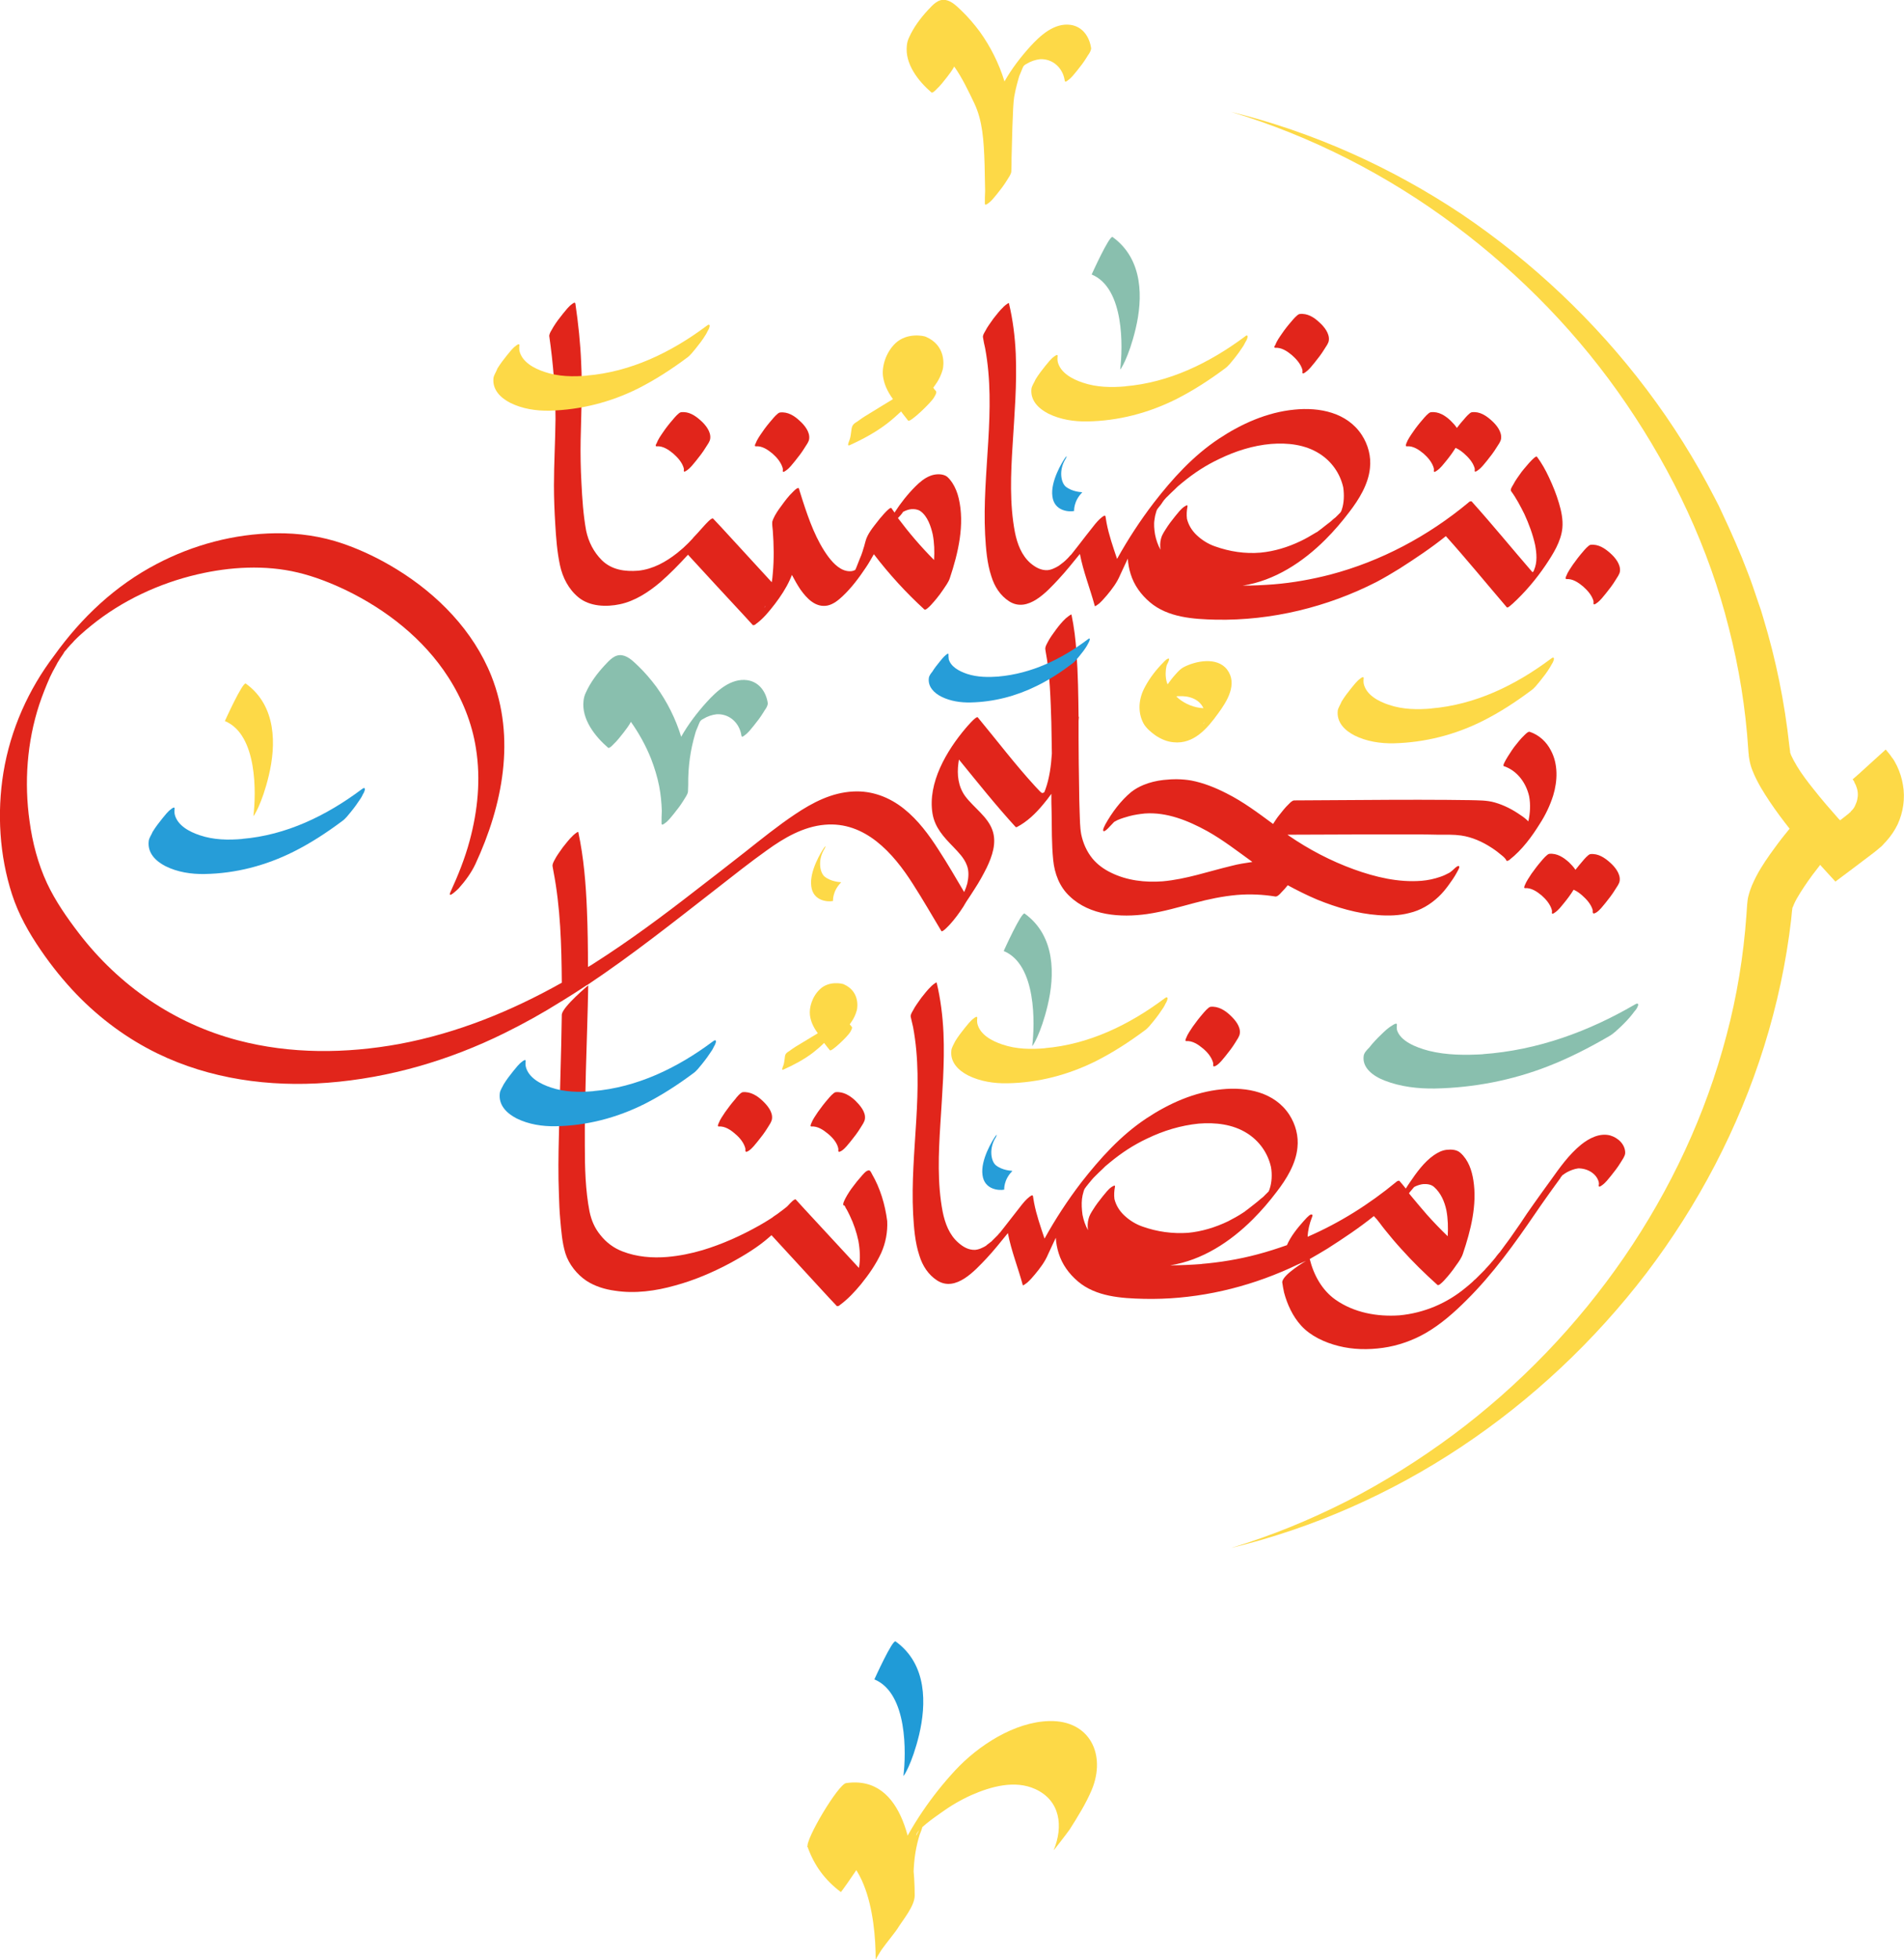 <?xml version="1.0" encoding="utf-8"?>
<!-- Generator: Adobe Illustrator 23.0.3, SVG Export Plug-In . SVG Version: 6.00 Build 0)  -->
<svg version="1.1" id="Calque_1" xmlns="http://www.w3.org/2000/svg" xmlns:xlink="http://www.w3.org/1999/xlink" x="0px" y="0px"
	 viewBox="0 0 727.3 748.1" style="enable-background:new 0 0 727.3 748.1;" xml:space="preserve">
<style type="text/css">
	.st0{fill:#209BD7;}
	.st1{fill:#FDD947;}
	.st2{fill:#E1251B;}
	.st3{fill:#269DD8;}
	.st4{fill:#89BFAE;}
</style>
<g>
	<g>
		<path class="st0" d="M334,641.2c12.8,5.3,12.1,28.5,11.1,36.8c-0.1,0.6,3.3-4.5,6-15.7c2.7-11.5,3.2-26.8-9-35.6
			C340.9,625.9,334,641.2,334,641.2L334,641.2z"/>
	</g>
	<g>
		<g>
			<g>
				<path class="st1" d="M335.7,698c-6.1-4.7-10-10-12.7-17.2c-4.9,8.1-9.8,16.3-14.7,24.4c22.6-3.2,26.2,27,26.2,42.9
					c4.9-8.1,9.8-16.3,14.7-24.4c-0.4-5.6-0.4-10.9,0.5-16.5c0.4-2.3,0.9-4.5,1.6-6.7c1.8-4.5,1.3-4.4-1.4,0.4
					c0.1-2.3,7.5-7.3,9.3-8.6c3.7-2.7,7.6-5,11.8-6.9c7.5-3.3,16.7-5.9,24.5-2.3c9.6,4.4,10.7,14.3,7,23.3c-0.2,0.4,5.2-6.6,6.1-7.9
					c3.1-4.9,6.3-10,8.5-15.3c5.4-13.2-0.7-26.4-16.2-26.1c-13.4,0.3-27.3,9.4-36.1,18.9c-17.4,18.8-32.2,46-30.1,72.1
					c-0.1-1.6,7-9.9,8.1-11.7c2-3.3,6.6-8.6,6.6-12.7c0-15.9-3.6-46.2-26.2-42.9c-3,0.4-15.7,21.7-14.7,24.4
					c2.6,7.2,6.6,12.6,12.7,17.2C321.3,722.6,337.6,699.5,335.7,698L335.7,698z"/>
			</g>
		</g>
	</g>
</g>
<g>
	<g>
		<path class="st2" d="M598.5,221.1c-0.1,0-0.1,0-0.2,0c2.4-0.2,4.6,1.3,6.4,2.8c1.7,1.5,3.4,3.4,4,5.6c0,0.3,0,0.5,0,0.8
			c-0.1,1,1,0.1,1.3-0.1c1.3-0.9,2.4-2.4,3.4-3.6c1.3-1.6,2.6-3.3,3.7-5.1c0.6-1,1.6-2.3,1.7-3.4c0.3-2.6-1.8-5.2-3.6-6.8
			c-2.1-1.9-4.6-3.6-7.6-3.3c-0.8,0.1-2.5,2.1-2.9,2.6c-1.4,1.6-2.7,3.3-3.9,5c-0.9,1.4-1.9,2.7-2.5,4.3
			C598.1,220.4,597.7,221.1,598.5,221.1z"/>
		<path class="st2" d="M288.8,170.4c0,0-0.1,0-0.1,0c2.4-0.2,4.6,1.3,6.4,2.8c1.7,1.5,3.3,3.4,3.9,5.6c0,0.3,0.1,0.6,0,0.9
			c-0.1,1,1,0.1,1.3-0.1c1.3-0.9,2.4-2.4,3.4-3.6c1.3-1.6,2.6-3.3,3.7-5.1c0.6-1,1.6-2.2,1.7-3.4c0.3-2.6-1.8-5.2-3.6-6.8
			c-2-1.9-4.6-3.6-7.6-3.2c-0.8,0.1-2.5,2.1-2.9,2.6c-1.4,1.6-2.7,3.2-3.9,5c-0.9,1.3-1.9,2.7-2.5,4.3
			C288.4,169.7,288.1,170.5,288.8,170.4z"/>
		<path class="st2" d="M250.9,170.4c0,0-0.1,0-0.1,0c2.4-0.2,4.6,1.3,6.4,2.8c1.7,1.5,3.4,3.4,4,5.6c0,0.3,0.1,0.5,0,0.8
			c-0.1,1,1,0.1,1.3-0.1c1.3-0.9,2.4-2.4,3.4-3.6c1.3-1.6,2.6-3.3,3.7-5.1c0.6-1,1.6-2.2,1.7-3.4c0.3-2.6-1.8-5.2-3.6-6.8
			c-2.1-1.9-4.6-3.6-7.6-3.2c-0.8,0.1-2.5,2.1-2.9,2.6c-1.4,1.6-2.7,3.2-3.9,5c-0.9,1.3-1.9,2.7-2.5,4.3
			C250.5,169.7,250.2,170.5,250.9,170.4z"/>
		<path class="st2" d="M537.5,170.4c0,0-0.1,0-0.1,0c2.4-0.2,4.6,1.3,6.4,2.8c1.7,1.5,3.3,3.4,3.9,5.6c0,0.3,0.1,0.6,0,0.9
			c-0.1,1,1,0.1,1.3-0.1c1.3-0.9,2.4-2.4,3.4-3.6c1.3-1.6,2.5-3.2,3.6-5c1.2,0.5,2.4,1.4,3.3,2.2c1.7,1.5,3.4,3.4,4,5.6
			c0,0.3,0.1,0.5,0,0.8c-0.1,1,1,0.1,1.3-0.1c1.3-0.9,2.4-2.4,3.4-3.6c1.3-1.6,2.6-3.3,3.7-5.1c0.6-1,1.6-2.2,1.7-3.4
			c0.3-2.6-1.8-5.2-3.6-6.8c-2.1-1.9-4.6-3.6-7.6-3.2c-0.8,0.1-2.5,2.1-2.9,2.6c-1,1.1-1.9,2.2-2.8,3.4c-0.7-1.1-1.6-2-2.4-2.8
			c-2-1.9-4.6-3.6-7.6-3.2c-0.8,0.1-2.5,2.1-2.9,2.6c-1.4,1.6-2.7,3.2-3.9,5c-0.9,1.3-1.9,2.7-2.5,4.3
			C537.1,169.7,536.7,170.5,537.5,170.4z"/>
		<path class="st2" d="M376.3,132.9c4.4,23.6-1.2,47.5,0,71.2c0.3,5.3,0.7,10.9,2.4,16c1.2,3.9,3.4,7.3,6.8,9.5
			c7.1,4.5,14.4-3.7,18.8-8.4c2.9-3.1,5.5-6.4,8.2-9.7c1.3,6.8,3.9,13.2,5.7,19.9c0.1,0.3,1.5-0.9,1.7-1c1.1-1,2-2.1,2.9-3.1
			c2-2.4,3.9-4.9,5.1-7.8c0.7-1.4,1.3-2.9,2-4.3c0.3-0.6,0.6-1.3,0.9-1.9c0,0,0-0.1,0-0.1c0.1,2,0.5,4.1,1.1,6
			c1.3,4.2,3.9,7.8,7.3,10.7c6.9,5.9,16.7,6.5,25.3,6.7c21.2,0.4,42.5-4.8,61.3-14.4c3-1.6,5.9-3.3,8.8-5.1
			c6.1-3.9,12.1-7.9,17.7-12.4c8,8.9,15.5,18.1,23.3,27.2c0.4,0.4,2.2-1.5,2.2-1.4c4.8-4.4,9-9.4,12.6-14.7c2.8-4.2,5.9-9,6.4-14.2
			c0.3-3.2-0.4-6.5-1.3-9.5c-1-3.4-2.3-6.6-3.8-9.8c-1.3-2.8-2.8-5.5-4.6-7.9c-0.6-0.9-5.5,5.3-5.9,5.8c-1.1,1.6-2.3,3.1-3.2,4.9
			c-0.3,0.5-1.2,1.8-0.8,2.4c2,2.7,3.6,5.8,5.1,8.8c1.7,3.7,3.2,7.7,4.1,11.8c0.3,1.6,0.5,3.2,0.5,4.8c0,1.7-0.3,3.3-0.9,4.7
			c0,0.1-0.1,0.3-0.2,0.5c-0.1,0.1-0.3,0.3-0.4,0.4c-7.8-9-15.3-18.2-23.3-27.1c-0.5,0-0.9,0.1-1.2,0.5
			c-15.4,12.8-33.4,22.4-52.8,27.5c-7,1.8-14.2,3.1-21.5,3.7c-3.9,0.3-7.9,0.5-11.9,0.5c12.2-1.9,23-9,31.6-17.6
			c3.3-3.3,6.3-6.8,9.1-10.5c3.7-4.8,7.3-10.6,7.9-16.8c0.5-4.4-0.7-8.9-3.1-12.6c-5.6-8.6-16.2-10.7-25.8-9.7
			c-10.4,1-20.2,5.4-28.8,11.1c-9.8,6.5-17.7,15.2-24.9,24.5c-5.2,6.8-9.9,14-14,21.4c-1.5-4.5-3.1-9-4-13.7
			c-0.1-0.8-0.3-1.6-0.4-2.4c-0.1-0.8-0.7-0.3-1.3,0.1c-1.3,1-2.4,2.3-3.4,3.6c-1.9,2.4-3.8,4.8-5.7,7.3c-0.7,0.9-1.5,1.9-2.2,2.8
			c-0.1,0.2-0.3,0.3-0.4,0.5c0,0,0,0,0,0c-0.1,0.1-0.2,0.3-0.4,0.4c0,0-0.1,0.1-0.1,0.1c-0.3,0.3-0.5,0.6-0.8,0.9
			c-0.1,0.1-0.1,0.1-0.2,0.2c-0.5,0.5-1,1-1.5,1.4c0,0,0,0,0,0c0,0,0,0,0,0c-0.3,0.2-0.6,0.5-0.9,0.7c-0.3,0.2-0.5,0.4-0.8,0.6
			c-0.1,0.1-0.2,0.2-0.3,0.2c0,0,0,0,0,0c0,0,0,0,0,0c-0.5,0.3-1,0.6-1.5,0.8c-0.8,0.4-1.7,0.7-2.7,0.8c-2.5,0.1-4.6-1.1-6.5-2.7
			c-3.4-3-5-7.3-5.9-11.7c-2.1-10.9-1.6-22.3-0.9-33.4c0.7-11.6,1.7-23.2,1.2-34.9c-0.3-6.5-1.1-12.9-2.6-19.2
			c-0.1-0.5-2.5,1.7-2.1,1.4c-1.4,1.3-2.6,2.9-3.8,4.4c-1.1,1.6-2.3,3.1-3.2,4.9c-0.4,0.7-1,1.6-0.8,2.4
			C375.7,130.3,376,131.6,376.3,132.9z M585.4,218.5C585.4,218.5,585.4,218.5,585.4,218.5C585.4,218.5,585.4,218.5,585.4,218.5z
			 M513.6,193.7C513.6,193.7,513.6,193.7,513.6,193.7C513.6,193.7,513.6,193.7,513.6,193.7C513.6,193.7,513.6,193.7,513.6,193.7z
			 M511.5,196.7C511.5,196.7,511.5,196.7,511.5,196.7c0,0.1-0.1,0.1-0.1,0.2C511.4,196.8,511.4,196.8,511.5,196.7z M514,193.2
			c0,0,0.1-0.1,0.1-0.1C514.3,192.8,514.2,192.9,514,193.2z M449.5,186.1C449,186.5,449.2,186.3,449.5,186.1L449.5,186.1z
			 M443.8,191.9c0.5-0.6,1-1.1,1.5-1.7c0.1-0.2,0.3-0.3,0.5-0.5c0,0,0.1-0.1,0.2-0.2c0.9-0.9,1.8-1.8,2.8-2.7
			c0.3-0.3,0.5-0.5,0.8-0.8c0.1-0.1,0.2-0.1,0.2-0.2c0.6-0.5,1.2-1,1.8-1.5c4.5-3.7,8.9-6.6,14.2-9.1c6.2-3,12.8-5.1,19.7-5.7
			c6.3-0.5,13,0.2,18.5,3.7c4.6,2.9,7.9,7.5,9.1,12.9c0.4,2.8,0.3,5.9-0.5,8.3c-0.1,0.3-0.2,0.7-0.4,1c-0.1,0.1-0.2,0.2-0.2,0.3
			c-0.6,0.6-1.2,1.2-1.8,1.8c-0.3,0.2-0.5,0.5-0.8,0.7c1.4-1.3,0.2-0.2-0.2,0.1c-0.7,0.7-1.5,1.3-2.3,1.9c-0.8,0.6-1.5,1.2-2.3,1.8
			c-0.4,0.3-0.8,0.6-1.2,0.9c-0.2,0.2-0.4,0.3-0.6,0.4c0.7-0.5-0.2,0.1-0.4,0.2c-1.8,1.1-3.7,2.2-5.6,3.1c-4.8,2.3-10,3.9-15.3,4.4
			c-5.9,0.5-11.8-0.4-17.4-2.4c-2.6-0.9-5-2.4-7-4.3c-1.8-1.7-3.1-3.8-3.7-6.2c-0.2-1.6-0.1-3.1,0.2-4.7c0.2-1.1-1.2,0.1-1.3,0.1
			c-1.3,0.9-2.4,2.4-3.4,3.6c-1.3,1.6-2.6,3.3-3.7,5.1c-0.7,1.1-1.4,2.2-1.7,3.4c-0.4,1.5-0.4,2.9-0.2,4.3c-1-1.8-1.7-3.8-2.1-5.9
			c-0.3-1.9-0.5-3.8-0.2-5.6c0.1-0.9,0.3-1.9,0.6-2.8c0-0.1,0.2-0.6,0.3-0.9c0.1-0.1,0.2-0.3,0.3-0.5c0.1-0.1,0.1-0.2,0.2-0.2
			c0.1-0.1,0.1-0.2,0.2-0.3c0.4-0.5,0.8-0.9,1.1-1.4C444,191.7,445.6,190,443.8,191.9z M406.5,214.3c0,0-0.1,0.1-0.2,0.2
			C406.4,214.4,406.5,214.3,406.5,214.3z"/>
		<path class="st2" d="M487.2,132.8c0,0-0.1,0-0.1,0c2.4-0.2,4.6,1.3,6.4,2.8c1.7,1.5,3.4,3.4,4,5.6c0,0.3,0.1,0.6,0,0.9
			c-0.1,1,1.1,0.1,1.3-0.1c1.3-0.9,2.4-2.4,3.4-3.6c1.3-1.6,2.6-3.3,3.7-5.1c0.6-1,1.6-2.2,1.7-3.4c0.3-2.6-1.8-5.2-3.6-6.8
			c-2-1.9-4.6-3.6-7.6-3.2c-0.8,0.1-2.5,2.1-2.9,2.6c-1.4,1.6-2.7,3.2-3.9,5c-0.9,1.3-1.9,2.7-2.5,4.3
			C486.8,132.1,486.5,132.8,487.2,132.8z"/>
		<path class="st2" d="M329.6,209.4C329.7,209.1,329.8,208.4,329.6,209.4L329.6,209.4z"/>
		<path class="st2" d="M211.6,185.4c0,4.9,0.2,9.8,0.5,14.7c0.3,5.2,0.7,10.6,1.8,15.7c1,4.7,3.3,9.2,7.1,12.3
			c4.3,3.5,10.6,3.7,15.8,2.6c5.7-1.2,10.9-4.6,15.3-8.3c3.8-3.3,7.3-6.9,10.7-10.6c7.2,7.8,14.4,15.7,21.7,23.5l3.1,3.4
			c0.5,0,0.8-0.1,1.2-0.5c2.8-2,5.1-4.9,7.2-7.6c2.2-2.9,4.2-5.9,5.7-9.2c0.3-0.6,0.5-1.2,0.8-1.9c1,1.9,2,3.7,3.2,5.5
			c2.4,3.4,5.8,7.1,10.4,6.2c2.3-0.5,4.2-2.1,5.8-3.6c3.4-3.2,6.3-7.1,8.9-11c1.1-1.6,2-3.3,3-5c5.8,7.6,12.3,14.7,19.3,21.1
			c0.8,0.7,4.4-3.9,4.6-4.1c0.9-1.1,1.8-2.3,2.6-3.5c0.8-1.2,2-2.8,2.5-4.3c3.2-9.6,5.8-20.5,3.4-30.6c-0.5-2.1-1.3-4.1-2.4-5.8
			c-0.7-1-1.6-2.3-2.7-2.8c-1.7-0.8-4.1-0.6-5.8,0.1c-2.1,0.8-4,2.4-5.6,4c-3,3-5.7,6.4-8,10c-0.4-0.6-0.8-1.1-1.2-1.7
			c-0.6-0.8-5.1,4.8-5.2,5c-1.8,2.3-4,4.9-4.7,7.7c-0.2,0.7-0.4,1.5-0.6,2.2c-0.1,0.2-0.1,0.3-0.2,0.5c0-0.1,0-0.1,0.1-0.2
			c0,0,0,0,0,0c-0.1,0.4-0.3,0.8-0.4,1.3c-0.3,1-0.7,2-1.1,2.9c-0.4,1.1-0.9,2.2-1.3,3.3c-0.1,0.3-0.3,0.6-0.4,0.9
			c-0.6,0.3-1.2,0.5-1.9,0.5c-3.5,0.1-6.3-2.8-8.3-5.4c-4.7-6.3-7.5-14.2-9.9-21.6c-0.4-1.3-0.8-2.6-1.2-3.8
			c-0.1-0.2-0.1-0.7-0.3-0.9c-0.5-0.4-1.9,1.1-2.2,1.4c-1.7,1.6-3.1,3.5-4.4,5.3c-1.2,1.6-2.4,3.3-3.2,5.2c-0.1,0.3-0.2,0.6-0.3,0.9
			c-0.1,1.1,0.1,2.3,0.2,3.4c0.4,5.4,0.5,10.9,0,16.3c-0.1,1.2-0.2,2.3-0.4,3.4c-6.4-7-12.8-13.9-19.2-20.9c-1-1.1-2.1-2.2-3.2-3.4
			c-0.5-0.6-3.1,2.4-3.3,2.6c-0.9,1-1.8,2-2.7,3c-0.5,0.5-0.9,1-1.4,1.5c-0.1,0.1-0.3,0.3-0.4,0.5c0,0-0.1,0.1-0.1,0.1
			c-1,1.1-2.1,2.2-3.2,3.2c0,0-0.1,0.1-0.2,0.2c0,0,0,0,0,0c-0.2,0.2-0.5,0.4-0.7,0.6c-0.6,0.5-1.2,1-1.8,1.5
			c-4.2,3.3-9.1,6.1-14.8,6.7c-5.1,0.4-10.1-0.3-13.9-4c-3.1-3.1-5.1-7-6-11.3c-1.1-6-1.5-12.2-1.8-18.3c-0.3-5.4-0.4-10.9-0.3-16.3
			c0.2-9.8,0.7-19.6,0.2-29.5c-0.3-7.5-1.1-15-2.2-22.5c-0.1-0.8-0.8-0.3-1.3,0.1c-1.3,0.9-2.4,2.4-3.4,3.6
			c-1.3,1.6-2.6,3.3-3.7,5.1c-0.3,0.5-0.6,1-0.8,1.4c-0.4,0.6-0.7,1.3-0.8,2c1.5,10.5,2.4,21.1,2.4,31.8
			C212.1,168.7,211.6,177.1,211.6,185.4z M347.5,191.5C347.5,191.5,347.5,191.6,347.5,191.5c0-0.1,0.2-0.2,0.2-0.4
			C347.7,191.2,347.6,191.4,347.5,191.5z M343.8,196.2C343.8,196.2,343.8,196.3,343.8,196.2C343.8,196.3,343.8,196.2,343.8,196.2z
			 M345,195.4c1-0.5,2-0.9,3.1-1c1.2-0.1,2.5,0.1,3.4,0.7c2.8,1.9,4.1,5.9,4.8,9c0.6,3.2,0.7,6.4,0.5,9.7c-5-5-9.6-10.4-13.8-16
			C343.7,197.1,344.4,196.3,345,195.4z M326.1,218.3C326.1,218.3,326.1,218.4,326.1,218.3C325.9,218.8,325.3,219.8,326.1,218.3z
			 M292.1,232.1C292.1,232.1,292.1,232.1,292.1,232.1C292.1,232.1,292.1,232.1,292.1,232.1C292.1,232.1,292.1,232.1,292.1,232.1z
			 M304.8,187.2C304.8,187,304.8,187,304.8,187.2L304.8,187.2z M292.4,231.3c-0.1,0.2-0.2,0.4-0.3,0.6c0,0,0,0.1-0.1,0.1
			C292.3,231.4,292.4,231.2,292.4,231.3z"/>
		<path class="st2" d="M464.8,406.7c1.3-0.9,2.4-2.4,3.4-3.6c1.3-1.6,2.6-3.3,3.7-5.1c0.6-1,1.6-2.3,1.7-3.5
			c0.3-2.6-1.8-5.1-3.6-6.8c-2-1.9-4.6-3.6-7.6-3.3c-0.8,0.1-2.5,2.1-2.9,2.6c-1.4,1.6-2.7,3.3-3.9,5c-0.9,1.4-1.9,2.7-2.5,4.3
			c-0.2,0.5-0.6,1.3,0.2,1.2c-0.1,0-0.1,0-0.2,0c2.4-0.2,4.6,1.3,6.4,2.8c1.7,1.4,3.3,3.3,3.9,5.5c0,0.3,0.1,0.6,0,0.9
			C463.4,407.7,464.6,406.8,464.8,406.7z"/>
		<path class="st2" d="M321.6,439.3c1.3-0.9,2.4-2.4,3.4-3.6c1.3-1.6,2.6-3.3,3.7-5.1c0.6-1,1.6-2.3,1.7-3.5
			c0.3-2.6-1.9-5.1-3.6-6.8c-2-1.9-4.6-3.6-7.6-3.3c-0.8,0.1-2.5,2.1-2.9,2.6c-1.4,1.6-2.7,3.3-3.9,5c-0.9,1.4-1.9,2.7-2.5,4.3
			c-0.2,0.5-0.6,1.3,0.2,1.2c-0.1,0-0.1,0-0.2,0c2.4-0.2,4.6,1.3,6.4,2.8c1.7,1.4,3.4,3.3,3.9,5.5c0,0.3,0.1,0.6,0,0.9
			C320.2,440.3,321.4,439.4,321.6,439.3z"/>
		<path class="st2" d="M286.1,439.3c1.3-0.9,2.4-2.4,3.4-3.6c1.3-1.6,2.6-3.3,3.7-5.1c0.6-1,1.6-2.3,1.7-3.5
			c0.3-2.6-1.8-5.1-3.6-6.8c-2-1.9-4.6-3.6-7.6-3.3c-0.8,0.1-2.5,2.1-2.8,2.6c-1.4,1.6-2.7,3.3-3.9,5c-0.9,1.4-1.9,2.7-2.5,4.3
			c-0.2,0.5-0.6,1.3,0.2,1.2c-0.1,0-0.1,0-0.2,0c2.4-0.2,4.6,1.3,6.3,2.8c1.7,1.4,3.3,3.3,3.9,5.5c0,0.3,0.1,0.6,0,0.9
			C284.8,440.3,285.9,439.4,286.1,439.3z"/>
		<path class="st2" d="M406.8,235.6C406.8,235.6,406.8,235.6,406.8,235.6C406.8,235.7,406.8,235.7,406.8,235.6z"/>
		<path class="st2" d="M609.9,348.3c1.3-0.9,2.4-2.4,3.4-3.6c1.3-1.6,2.6-3.3,3.7-5.1c0.6-1,1.6-2.2,1.7-3.4
			c0.3-2.6-1.8-5.2-3.6-6.8c-2.1-1.9-4.6-3.6-7.6-3.3c-0.8,0.1-2.5,2.1-2.9,2.6c-1,1.1-1.9,2.3-2.8,3.4c-0.7-1.1-1.6-2-2.4-2.8
			c-2.1-1.9-4.6-3.6-7.6-3.3c-0.8,0.1-2.5,2.1-2.9,2.6c-1.4,1.6-2.7,3.3-3.9,5c-0.9,1.4-1.9,2.8-2.5,4.3c-0.2,0.5-0.6,1.3,0.2,1.2
			c-0.1,0-0.1,0-0.2,0c2.4-0.2,4.6,1.3,6.4,2.8c1.7,1.5,3.3,3.4,3.9,5.6c0,0.3,0.1,0.6,0,0.9c-0.1,1,1,0.1,1.3-0.1
			c1.3-0.9,2.4-2.4,3.4-3.6c1.3-1.6,2.5-3.2,3.6-5c1.2,0.5,2.4,1.4,3.3,2.2c1.7,1.5,3.4,3.4,4,5.6c0,0.3,0,0.5,0,0.8
			C608.5,349.3,609.7,348.4,609.9,348.3z"/>
		<path class="st2" d="M359.6,355.5c0.4,0.6,3.2-2.5,3.3-2.6c1.9-2.1,3.5-4.3,5-6.6c0.3-0.5,1-1.5,0.2-0.4c0.3-0.5,0.7-1,1-1.6
			c1.1-1.6,2.1-3.2,3.2-4.9c1.7-2.6,3.2-5.3,4.6-8.1c2.1-4.4,3.9-9.5,2.2-14.3c-1.8-5.2-7.2-8.7-10.4-13c-2.7-3.7-3.2-8.2-2.6-12.7
			c0.1-0.4,0.1-0.9,0.2-1.3c7.1,8.7,14.1,17.5,21.7,25.8c0.2,0,0.3,0,0.4,0c4-2.1,7.2-5.2,10.1-8.7c1.1-1.3,2.1-2.6,3.1-4
			c0,2.3,0,4.7,0.1,7c0.1,6,0,12.2,0.6,18.2c0.5,5.2,2.4,10.3,6.3,13.9c7.7,7.4,19.5,8.2,29.5,6.8c6.3-0.9,12.3-2.7,18.4-4.3
			c5.2-1.4,10.5-2.5,16-3c4.9-0.4,9.8-0.2,14.7,0.6c0.7,0.1,1.8-1,2.1-1.4c0.9-0.9,1.8-1.9,2.6-2.9c3.7,2,7.5,3.9,11.3,5.5
			c7.4,3,15.2,5.3,23.2,5.9c4,0.3,8.1,0.2,11.9-0.8c4.3-1,8-3.2,11.2-6.2c1.4-1.3,2.7-2.9,3.8-4.4c1.1-1.5,2.3-3.2,3.2-4.9
			c0.2-0.4,1.3-2.1,0.8-2.4c-0.4-0.3-1.4,0.6-1.9,1.1c-0.2,0.2-0.7,0.6-0.9,0.8c0,0-0.6,0.4-0.5,0.4c-0.2,0.1-0.3,0.2-0.5,0.3
			c-1.1,0.6-2.2,1.1-3.4,1.5c-2.3,0.8-4.7,1.3-7.1,1.5c-8.8,0.7-17.6-1.4-25.9-4.4c-8.8-3.2-17.2-7.6-24.9-12.9
			c-0.1-0.1-0.3-0.2-0.4-0.3c9.1,0,18.1-0.1,27.2-0.1c7,0,14.1,0,21.1,0c3.1,0,6.2,0,9.3,0.1c2.9,0,5.9-0.1,8.7,0.3
			c4.2,0.6,8.2,2.4,11.7,4.7c1.4,0.9,2.7,1.9,4,3c0.6,0.5,1.4,1.2,1.7,2c0.5,0,0.9-0.2,1.2-0.5c4.7-3.7,8.4-8.7,11.5-13.7
			c2.2-3.4,3.9-7,5.1-10.8c1.7-5.6,1.9-12-0.9-17.2c-1.7-3.3-4.5-5.9-8.1-7.1c-0.6-0.2-1.9,1.2-2.1,1.4c-1.4,1.3-2.6,2.9-3.8,4.4
			c-0.4,0.5-4.9,7-4,7.3c5.1,1.7,8.5,6.3,9.7,11.5c0.6,3.2,0.4,6.5-0.3,9.6c-0.9-0.9-1.9-1.7-3-2.4c-3-2.1-6.3-3.8-9.8-4.8
			c-3.1-0.9-6.3-0.8-9.5-0.9c-3,0-6-0.1-8.9-0.1c-13.9-0.1-27.8,0-41.7,0.1c-5.5,0-11,0.1-16.5,0.1c-0.8,0-1.6,0.9-2.1,1.4
			c-1.4,1.3-2.6,2.9-3.8,4.4c-0.8,1-1.5,2.1-2.2,3.2c-5.7-4.2-11.4-8.5-17.8-11.7c-4.3-2.2-8.8-4-13.5-4.9c-3.5-0.6-7-0.6-10.6-0.2
			c-2.6,0.3-5.2,0.9-7.6,1.9c-1.7,0.7-3.3,1.6-4.7,2.7c-4,3.3-7.4,7.9-9.9,12.4c0,0.1-1.2,2.1-0.7,2.5c0.5,0.4,2.1-1.4,2.1-1.4
			c0.7-0.7,1.3-1.4,2-2.1c0.4-0.2,0.9-0.5,1.3-0.7c1.4-0.6,3-1.1,4.5-1.5c1.9-0.5,3.9-0.8,5.9-1c8.4-0.6,16.5,2.7,23.8,6.7
			c6.1,3.4,11.6,7.7,17.3,11.8c-2.7,0.4-5.4,0.8-8,1.5c-8.8,2.1-17.3,5.1-26.3,5.9c-6.7,0.5-13.6-0.3-19.7-3.3
			c-2.7-1.3-5.2-3.1-7.1-5.4c-2.2-2.7-3.6-5.9-4.3-9.3c-0.5-2.8-0.5-5.8-0.6-8.6c-0.1-3.2-0.2-6.3-0.2-9.4
			c-0.1-6.2-0.2-12.4-0.2-18.6c0-2.2,0-4.5,0-6.7c0-0.4,0.1-0.9,0.1-1.3c0-0.2,0-0.2-0.1-0.3c-0.1-8.1-0.2-16.3-0.8-24.4
			c-0.3-4.8-0.9-9.7-1.9-14.5c-0.1-0.4-1.9,1.2-2.2,1.4c-1.4,1.3-2.7,2.9-3.8,4.4c-1.1,1.5-2.3,3.1-3.2,4.9
			c-0.4,0.8-0.9,1.6-0.8,2.5c0,0.2,0.1,0.5,0.1,0.7c1.7,9,1.9,18.2,2.2,27.3c0.1,3.9,0.1,7.9,0.2,11.8c-0.3,4.6-0.9,9.4-2.5,13.8
			c-0.1,0.3-0.3,0.6-0.4,1c-0.8,0.5-1,0.3-1.8-0.5c-0.6-0.6-1.1-1.2-1.7-1.8c-7.7-8.4-14.6-17.5-21.9-26.3c-0.6-0.7-4.5,4-4.6,4.1
			c-7.3,8.6-14.6,20.9-12.7,32.6c0.9,5.4,4.3,9,8,12.8c1.9,2,4.1,4.2,5.1,6.9c0.9,2.2,0.7,4.7,0.2,7c-0.3,1.1-0.7,2.2-1.2,3.3
			c-3.2-5.4-6.3-10.8-9.7-16c-3.7-5.8-7.9-11.5-13.3-15.8c-5.5-4.4-12.2-7-19.4-6.6c-8.2,0.4-15.5,4.2-22.2,8.7
			c-6.6,4.4-12.9,9.5-19.1,14.4c-6.3,4.9-12.5,9.8-18.8,14.6c-12.6,9.8-25.4,19.3-38.9,27.9c-0.8,0.5-1.5,1-2.3,1.4
			c0-7.3-0.1-14.5-0.4-21.8c-0.4-9.9-1.2-19.9-3.3-29.7c-0.1-0.5-2.5,1.7-2.1,1.4c-1.4,1.3-2.6,2.9-3.8,4.4
			c-1.1,1.6-2.3,3.1-3.2,4.9c-0.4,0.8-0.9,1.6-0.7,2.5c0.1,0.6,0.2,1.1,0.3,1.7c2.7,14,3.1,28.3,3.2,42.6
			c-19.4,10.9-40.1,19.3-62.1,23.4c-20.3,3.7-41.5,3.9-61.6-1.4c-24.4-6.4-45.4-20.9-60.7-40.8c-4.6-6-9-12.3-12.2-19.1
			c-3.5-7.5-5.6-15.6-6.7-23.7c-2.1-14.8-1-30.3,3.7-44.6c1.2-3.6,2.6-7.1,4.1-10.5c0.6-1.3,1.5-3,2.3-4.4c0.2-0.4,0.4-0.7,0.6-1.1
			c-0.5,0.9,0-0.1,0.1-0.2c0.3-0.5,0.6-0.9,0.8-1.3c0.1-0.1,0.8-1.2,0.8-1.2c0.1-0.1,0.2-0.2,0.2-0.3c0.3-0.4,0.6-0.9,0.9-1.3
			c-0.9,1.2-0.4,0.3,0.2-0.3c0.1-0.1,0.2-0.2,0.3-0.3c0.3-0.4,0.6-0.8,0.9-1.1c0,0,0,0,0.1-0.1c0.4-0.5,0.9-1,1.3-1.4
			c0.2-0.2,1.1-1.2,0.4-0.5c0.3-0.3,0.6-0.6,0.9-0.9c0.6-0.6,1.2-1.2,1.9-1.8c1.2-1.1,2.6-2.3,4.1-3.5c11.7-9.5,25.9-16.1,40.5-19.5
			c12.4-2.9,25.9-3.7,38.4-0.7c6.3,1.5,12.4,3.9,18.3,6.7c15.5,7.5,29.7,18.6,39.1,33.2c5.3,8.2,9.1,17.5,10.6,27.2
			c1.9,11.8,0.7,23.8-2.4,35.3c-1.8,6.7-4.4,13.2-7.3,19.5c-1.4,3.1,2.8-1,3.1-1.3c2.5-2.8,4.8-5.9,6.4-9.3
			c10.4-22.4,15.5-48.1,6.1-71.8c-6.9-17.3-20.5-31.1-36.1-40.7c-6.5-4-13.3-7.3-20.5-9.8c-8.4-2.9-17-4.1-25.8-4
			c-15.8,0.2-31.5,4.4-45.4,11.7c-15.9,8.3-28.8,20.5-39.2,35C10.9,263.2,4,278.5,1.3,295c-2.5,15.4-1.5,31.7,3.3,46.5
			c2.5,7.7,6.4,14.6,11,21.3c4.1,6,8.7,11.7,13.7,16.9c8.9,9.2,19.3,16.9,30.8,22.5c20.1,9.8,42.8,12.9,65,11.2
			c23.5-1.8,46.4-8.5,67.5-18.9c7.5-3.7,14.7-7.7,21.7-12.1c0,0,0,0,0,0c0,0,0,0,0,0l0.2-0.1c3.3-2,6.5-4.1,9.7-6.2l0.1,0
			c0,0,0,0,0,0c17.1-11.4,33.2-24.2,49.4-36.8c6.4-5,12.7-10,19.3-14.7c6.5-4.7,13.9-9,22-9.7c15.4-1.4,26.2,10.8,33.7,22.6
			C352.5,343.4,356,349.5,359.6,355.5z M581.9,318.7c0,0.1-0.1,0.2-0.1,0.3c0,0,0,0,0,0C582,318.3,582,318.4,581.9,318.7z
			 M429.8,307.4C429.8,307.4,429.8,307.5,429.8,307.4c0.2-0.3,0.4-0.7,0.6-1L429.8,307.4z"/>
		<path class="st2" d="M333.1,448.3c-0.2-0.4-0.6-1.3-1-1.4c-0.2-0.1-0.3,0-0.5,0c-1,0.2-2.3,1.9-2.9,2.6c-0.9,1-1.8,2.1-2.6,3.2
			c-1.2,1.5-2.3,3.2-3.2,4.9c-0.1,0.2-0.8,1.6-0.8,2c0,0.2,0,0.4,0.1,0.6c0,0.1,0.1,0.1,0.3,0c0.2,0.3,0.5,0.7,0.5,0.9
			c0.6,0.9,1.1,2,1.6,3c1.5,3.1,2.6,6.4,3.3,9.7c0.6,3.4,0.8,6.9,0.2,10.3c-7-7.6-14-15.1-21-22.7c-1-1.1-2.1-2.3-3.1-3.4
			c-0.4-0.5-2.1,1.3-2.9,2.2c0.1-0.1,0,0-0.1,0.1c0,0-0.1,0.1-0.1,0.1c0,0,0,0,0,0c-0.2,0.2-0.3,0.3-0.5,0.5
			c0.1-0.1,0.2-0.2,0.3-0.3c0,0-0.1,0.1-0.1,0.1c-1,0.8-2,1.6-3,2.3c-0.5,0.4-1.1,0.8-1.7,1.2c-0.3,0.2-0.6,0.4-0.8,0.6c0,0,0,0,0,0
			c-0.2,0.1-0.4,0.3-0.6,0.4c-1.4,0.9-2.9,1.8-4.3,2.6c-6.9,3.9-14.2,7.2-21.8,9.5c-4.4,1.3-8.9,2.2-13.4,2.6
			c-5.8,0.5-11.8,0-17.2-2.1c-3.4-1.3-6.2-3.4-8.5-6.3c-2.2-2.7-3.4-5.6-4.1-8.9c-1.6-8.2-1.8-16.8-1.8-25.2
			c-0.1-9.5,0.2-19,0.4-28.4c0.3-10.9,0.7-21.9,0.9-32.8c-0.1,0.1-9.6,8-10.1,11.1l0,0c-0.2,15.3-0.8,30.7-1.1,46
			c-0.2,7.6-0.3,15.2,0,22.7c0.1,3.2,0.2,6.3,0.5,9.5c0.4,4.4,0.7,8.9,2,13.1c1.3,4.1,4.4,8,8,10.4c3.2,2.1,7.1,3.3,10.9,3.8
			c7.6,1.2,15.6,0.1,23-2c7.4-2,14.6-5.1,21.3-8.7c5.1-2.8,10.3-5.9,14.7-9.8c0.3-0.2,0.5-0.5,0.8-0.7c7.3,7.9,14.5,15.8,21.8,23.7
			c1,1.1,2.1,2.2,3.2,3.4c0.5,0,0.8-0.1,1.2-0.5c3-2.2,5.6-5,8-7.9c3-3.7,5.7-7.6,7.7-11.9c1.7-3.8,2.5-8,2.3-12.2
			C338.1,459.9,336.2,453.6,333.1,448.3z M326.7,488.7C326.4,489,326.1,489.5,326.7,488.7C326.7,488.6,326.7,488.6,326.7,488.7z
			 M329.7,484.6c-0.1,0-0.1,0.1-0.2,0.1C329.5,484.7,329.6,484.7,329.7,484.6C329.7,484.6,329.7,484.6,329.7,484.6z M332.1,447.3
			C332.1,447.1,332.1,447.1,332.1,447.3L332.1,447.3z"/>
		<path class="st2" d="M301,460.1c-0.1,0.1-0.2,0.2-0.4,0.4c0.1-0.1,0.2-0.2,0.3-0.3C301,460.2,301,460.2,301,460.1z"/>
		<path class="st2" d="M592.3,455c0.1-0.2,0.3-0.4,0.4-0.5c-0.1,0.1-0.2,0.2-0.2,0.3C592.4,454.8,592.3,454.9,592.3,455z"/>
		<path class="st2" d="M592.9,454.1C592.9,454.1,592.9,454.1,592.9,454.1c0,0.1-0.1,0.2-0.2,0.3
			C592.7,454.3,592.8,454.2,592.9,454.1z"/>
		<path class="st2" d="M592.9,454.1c0.2-0.2,0.3-0.4,0.3-0.4c-0.1,0.1-0.1,0.2-0.2,0.3C593,454,593,454,592.9,454.1z"/>
		<path class="st2" d="M615,433.5c-4-1-8,1.1-11,3.5c-4.7,3.8-8.2,8.8-11.7,13.7c-2.1,2.9-4.3,5.9-6.4,8.9c-1.8,2.5-3.5,5-5.2,7.6
			c-1.3,1.9-2.6,3.7-3.9,5.6c-0.4,0.5-0.7,1-1.1,1.5c-0.2,0.2-0.4,0.6-0.6,0.8c-0.4,0.5-0.7,1-1.1,1.5c-0.4,0.5-0.7,1-1.1,1.5
			c0,0.1-0.1,0.1-0.2,0.2c-0.2,0.2-0.3,0.4-0.5,0.6c-0.3,0.4-0.7,0.8-1,1.3c-0.3,0.4-0.7,0.8-1,1.2c-0.8,0.9-1.5,1.8-2.3,2.6
			c-0.1,0.1-0.6,0.6-0.7,0.8c-0.2,0.2-0.4,0.4-0.6,0.6c-0.8,0.8-1.6,1.6-2.4,2.4c-0.4,0.4-0.7,0.7-1.1,1c-0.2,0.2-0.4,0.4-0.6,0.6
			c0.7-0.7,0.1-0.1,0,0c-0.9,0.8-1.8,1.6-2.7,2.3c-7.1,5.9-15.8,9.6-25.2,10.5c-8.5,0.6-17.4-1-24.5-6c-5.1-3.6-8.3-9.4-9.8-15.5
			c2.3-1.3,4.5-2.6,6.8-4c6.1-3.9,12.1-7.9,17.7-12.4c1.6,1.6,2.8,3.5,4.2,5.2c2,2.5,4.1,5,6.3,7.4c4.3,4.8,9,9.4,13.8,13.7
			c0.8,0.7,4.4-3.9,4.6-4.1c0.9-1.1,1.8-2.3,2.6-3.5c0.9-1.2,2-2.8,2.5-4.3c3-8.9,5.5-18.7,4-28.1c-0.6-3.8-1.9-7.7-4.9-10.4
			c-1.4-1.3-3.5-1.4-5.3-1.2c-1.8,0.2-3.3,1-4.8,2c-3.8,2.6-6.8,6.8-9.3,10.5c-0.5,0.7-1,1.5-1.5,2.3c-0.8-1-1.6-2-2.5-3
			c-0.5,0-0.9,0.2-1.2,0.5c-10.3,8.5-21.6,15.6-33.8,20.9c0.1-2.5,0.7-5,1.6-7.3c0.3-0.6,0.5-1.3-0.3-1.2c-0.8,0.1-2.5,2.2-2.9,2.6
			c-2.4,2.7-4.9,5.8-6.3,9.1c-3.7,1.3-7.4,2.5-11.2,3.5c-7.1,1.9-14.4,3.1-21.7,3.7c0.2,0,0.3,0,0.5,0c-4,0.3-8.1,0.5-12.2,0.5
			c12.2-1.9,23-9,31.6-17.6c3.3-3.3,6.3-6.8,9.1-10.5c3.7-4.8,7.3-10.6,7.9-16.8c0.5-4.4-0.7-8.9-3.1-12.6
			c-5.6-8.6-16.2-10.7-25.8-9.7c-10.4,1-20.2,5.4-28.8,11.1c-9.8,6.5-17.7,15.3-24.9,24.5c-5.2,6.8-9.9,14-14,21.4
			c-1.5-4.5-3.1-9-4-13.7c-0.1-0.8-0.3-1.6-0.4-2.4c-0.1-0.8-0.7-0.3-1.3,0.1c-1.3,1-2.4,2.3-3.4,3.6c-1.9,2.4-3.8,4.9-5.7,7.3
			c-0.7,0.9-1.5,1.9-2.2,2.8c-0.1,0.1-0.2,0.2-0.3,0.3c0,0-0.1,0.1-0.1,0.1c-0.1,0.2-0.3,0.3-0.4,0.5c-0.3,0.3-0.6,0.6-0.9,0.9
			l-0.1,0.1c-0.5,0.5-1,1-1.5,1.5c0,0,0,0,0,0c0,0,0,0,0,0c-0.3,0.2-0.6,0.5-0.9,0.7c-0.3,0.2-0.5,0.4-0.8,0.6
			c-0.1,0.1-0.2,0.2-0.3,0.3c0,0,0,0,0,0c0,0,0,0,0,0c-0.5,0.3-1,0.6-1.5,0.8c-0.8,0.4-1.7,0.7-2.7,0.8c-2.5,0.1-4.6-1.1-6.5-2.8
			c-3.4-3-5-7.3-5.9-11.7c-2.1-10.9-1.6-22.3-0.9-33.4c0.7-11.6,1.7-23.3,1.2-34.9c-0.3-6.5-1.1-12.9-2.6-19.2
			c-0.1-0.5-2.5,1.7-2.1,1.4c-1.4,1.3-2.6,2.9-3.8,4.4c-1.1,1.6-2.3,3.1-3.2,4.9c-0.4,0.7-1,1.6-0.8,2.4c0.3,1.3,0.6,2.6,0.9,3.9
			c4.4,23.6-1.2,47.5,0,71.2c0.3,5.3,0.7,10.9,2.4,16c1.2,3.9,3.4,7.3,6.8,9.5c7.1,4.5,14.4-3.8,18.8-8.4c2.9-3.1,5.5-6.4,8.2-9.7
			c1.3,6.8,3.9,13.2,5.7,19.9c0.1,0.3,1.5-0.9,1.7-1c1.1-1,2-2,2.9-3.1c2-2.4,3.9-4.9,5.1-7.8c0.7-1.4,1.3-2.9,2-4.3
			c0.3-0.6,0.6-1.3,0.9-1.9c0,0,0-0.1,0-0.1c0.1,2,0.5,4.1,1.1,6c1.3,4.2,3.9,7.8,7.3,10.7c6.9,5.9,16.7,6.5,25.3,6.7
			c17.9,0.4,35.9-3.3,52.5-10.3c0,0,0,0,0,0l0.5-0.2c1.8-0.8,3.7-1.6,5.5-2.5l3.4-1.5c0,0-9.1,5.3-9.1,8.2c0.2,1.3,0.4,2.6,0.7,3.9
			c1.2,4.5,3.3,9.1,6.5,12.6c3.6,4,9.1,6.5,14.3,7.8c5.5,1.4,11.3,1.5,17,0.7c5.7-0.8,11.4-2.8,16.4-5.7c5.7-3.3,10.8-7.8,15.5-12.5
			c10.1-10,18.4-21.6,26.4-33.3c1.3-1.9,2.6-3.8,3.9-5.6c0.6-0.8,1.1-1.6,1.7-2.4c0.2-0.2,0.3-0.5,0.5-0.7c0.2-0.2,0.3-0.5,0.5-0.7
			c0,0,0.1-0.1,0.1-0.1c0,0,0,0,0,0c0.2-0.3,0.3-0.4,0.2-0.3c0.8-1.1,1.6-2.2,2.4-3.3c0.3-0.4,0.6-0.9,0.9-1.3
			c0.1,0,0.1-0.1,0.2-0.1c0.7-0.5,0.8-0.6,1.5-1c1.3-0.7,2.8-1.3,4.3-1.5c3.3-0.1,7,1.8,7.9,5.2c0.1,0.4,0.1,0.8,0,1.3
			c-0.1,1,1,0.1,1.3-0.1c1.3-0.9,2.4-2.4,3.4-3.6c1.3-1.6,2.6-3.3,3.7-5.1c0.6-1,1.6-2.3,1.7-3.5C620.9,437.1,618.2,434.4,615,433.5
			z M539,454.6c0.4-0.4,0.7-0.9,1.1-1.3c0,0,0.1-0.1,0.1-0.1c0.2-0.1,0.4-0.2,0.6-0.3c0.9-0.4,1.9-0.7,2.8-0.8
			c1.5-0.1,3.1,0.1,4.2,1.1c2.6,2.3,4,5.6,4.7,8.9c0.6,3.2,0.7,6.6,0.5,9.9c-2.7-2.6-5.4-5.4-7.9-8.2c-2.1-2.4-4.1-4.8-6.1-7.2
			c-0.3-0.3-0.5-0.7-0.8-1C538.5,455.2,538.8,454.8,539,454.6z M381.5,471.3c-0.1,0.1-0.1,0.1-0.2,0.2
			C381.4,471.4,381.5,471.3,381.5,471.3z M378.7,474.2c0.1-0.1,0.2-0.2,0.2-0.2C379,474,378.8,474.1,378.7,474.2z M485.9,453.4
			C485.9,453.5,485.9,453.5,485.9,453.4C485.9,453.5,485.9,453.4,485.9,453.4C485.9,453.4,485.9,453.4,485.9,453.4z M483.9,456.4
			C483.9,456.4,483.9,456.3,483.9,456.4c0,0.1-0.1,0.1-0.1,0.2C483.8,456.5,483.8,456.4,483.9,456.4z M486.4,452.9
			c0-0.1,0.1-0.1,0.1-0.2C486.8,452.4,486.6,452.6,486.4,452.9z M413.3,457.8c0.1-0.9,0.3-1.9,0.6-2.8c-0.1,0.2,0.2-0.6,0.3-0.9
			c0.1-0.1,0.2-0.3,0.3-0.5c0.1-0.1,0.1-0.2,0.2-0.2c0-0.1,0.1-0.1,0.1-0.2c0.4-0.5,0.8-1,1.2-1.5c0.4-0.5,2-2.2,0.2-0.3
			c0.5-0.6,1-1.1,1.5-1.7c0.2-0.2,0.3-0.3,0.5-0.5c0,0,0.1-0.1,0.2-0.2c0.9-0.9,1.8-1.8,2.8-2.7c0.3-0.3,0.5-0.5,0.8-0.8
			c0.1-0.1,0.2-0.2,0.2-0.2c0.6-0.5,1.2-1,1.8-1.5c4.5-3.7,8.9-6.6,14.2-9.1c6.2-3,12.8-5,19.7-5.7c6.3-0.5,13,0.2,18.5,3.7
			c4.6,2.9,7.9,7.5,9.1,12.9c0.5,2.8,0.3,5.9-0.5,8.3c-0.1,0.3-0.2,0.6-0.4,1c-0.1,0.1-0.2,0.2-0.3,0.3c-0.6,0.6-1.2,1.2-1.8,1.8
			c-0.3,0.2-0.5,0.5-0.8,0.7c1.4-1.3,0.2-0.2-0.2,0.1c-0.7,0.6-1.5,1.3-2.3,1.9c-0.8,0.6-1.5,1.2-2.3,1.8c-0.4,0.3-0.8,0.6-1.2,0.9
			c-0.1,0.1-0.2,0.2-0.4,0.3c-0.1,0.1-0.5,0.3-0.6,0.4c-1.8,1.2-3.7,2.2-5.6,3.2c-4.8,2.3-10,3.9-15.3,4.4
			c-5.9,0.4-11.8-0.4-17.4-2.4c-2.6-0.9-5-2.4-7-4.3c-1.8-1.7-3.1-3.8-3.7-6.2c-0.2-1.6-0.1-3.1,0.2-4.7c0.2-1-1.2,0.1-1.3,0.1
			c-1.3,0.9-2.4,2.4-3.4,3.6c-1.3,1.6-2.6,3.3-3.7,5.1c-0.7,1.1-1.4,2.2-1.7,3.5c-0.4,1.5-0.4,2.9-0.2,4.3c-1-1.8-1.7-3.8-2.1-5.9
			C413.2,461.6,413.1,459.7,413.3,457.8z M569.6,482.1c0,0,0.1-0.1,0.2-0.3C569.8,481.9,569.7,482,569.6,482.1z M596.4,449.2
			C596.5,449.1,596.5,449.1,596.4,449.2C595.9,450.1,596,449.5,596.4,449.2z"/>
	</g>
	<g>
		<path class="st3" d="M190.9,417.5c-0.5,4.5,2.7,7.6,6.4,9.5c4.6,2.3,9.9,3.1,15,3c11.8-0.2,23.3-3.2,33.9-8.5
			c6.5-3.3,12.7-7.3,18.6-11.7c1.3-0.9,2.4-2.4,3.4-3.6c1.3-1.6,2.6-3.4,3.7-5.1c0.3-0.5,0.6-1,0.8-1.5c0.4-0.6,0.7-1.3,0.8-2
			c-0.2-0.8-0.7-0.3-1.3,0.1c-13.4,10-28.8,17.5-45.7,18.9c0.1,0,0.3,0,0.4,0c-5.6,0.5-11.2,0.4-16.5-1.4c-3.9-1.3-8.6-3.7-9.6-8.1
			c0,0.2,0.1,0.3,0.1,0.4c-0.2-0.8-0.2-1.6-0.1-2.3c0.1-1-1.1-0.1-1.3,0.1c-1.3,0.9-2.4,2.4-3.4,3.6c-1.3,1.6-2.6,3.3-3.7,5.1
			C191.9,415.1,191,416.3,190.9,417.5"/>
		<path class="st3" d="M386.4,447c0,0-3.5-0.1-6-2.1c-1.9-1.6-2.7-6.5,0-10.7c0,0,0.9-1.9-0.3-0.2c-0.9,1.3-5.6,8.8-4.8,14.6
			c0.7,5.8,6.6,6,8.3,5.6c0,0-0.3-3.7,3.1-7.1"/>
		<path class="st3" d="M413.1,187.9c0,0-3.5-0.1-6-2.1c-1.9-1.6-2.7-6.5,0-10.7c0,0,0.9-1.9-0.3-0.2c-0.9,1.3-5.6,8.8-4.8,14.6
			c0.7,5.8,6.6,6,8.3,5.6c0,0-0.3-3.7,3.1-7.1"/>
		<path class="st1" d="M321,336.8c0,0-3.5-0.1-6-2.1c-1.9-1.6-2.7-6.5,0-10.7c0,0,0.9-1.9-0.3-0.2c-0.9,1.3-5.6,8.8-4.8,14.6
			c0.7,5.8,6.6,6,8.3,5.6c0,0-0.3-3.7,3.1-7.1"/>
		<g>
			<path class="st4" d="M383.4,363.1c12.6,5.2,11.9,28,10.9,36.2c-0.1,0.6,3.3-4.5,5.9-15.5c2.7-11.3,3.1-26.4-8.8-35
				C390.2,348,383.4,363.1,383.4,363.1L383.4,363.1z"/>
		</g>
		<g>
			<g>
				<path class="st1" d="M85.9,275.3c12.6,5.2,11.9,28,10.9,36.2c-0.1,0.6,3.3-4.5,5.9-15.5c2.7-11.3,3.1-26.4-8.8-35
					C92.7,260.2,85.9,275.3,85.9,275.3L85.9,275.3z"/>
			</g>
		</g>
		<g>
			<path class="st4" d="M417,104.8c12.6,5.2,11.9,28,10.9,36.2c-0.1,0.6,3.3-4.5,5.9-15.5c2.7-11.3,3.1-26.4-8.8-35
				C423.8,89.7,417,104.8,417,104.8L417,104.8z"/>
		</g>
		<g>
			<path class="st1" d="M327.3,385.7c0.3-1.2,1.1-7.2-5-9.9c-0.6-0.3-5.7-1.4-9.1,1.9c-3,2.8-4.2,7.1-3.8,10c0.3,2.2,1.2,4.4,3,6.8
				c0,0-6.4,3.9-8.6,5.2c-0.8,0.5-1.6,1.1-2.3,1.6c-1.7,1-1.6,1.5-1.8,3.2c-0.2,1.3-0.2,1.7-0.7,2.9c-0.1,0.3-0.5,1.3,0.2,1
				c4-1.8,8-3.9,11.5-6.6c1.4-1.1,2.8-2.3,4.1-3.6c0.5,0.7,1.7,2.2,2.2,2.8c0.6,0.7,7.1-5.6,7.8-7c0.2-0.4,0.9-1.5,0.6-1.9
				c-0.4-0.5-0.4-0.5-0.8-1C324.7,390.8,326.4,389,327.3,385.7z"/>
			<g>
				<g>
					<path class="st1" d="M360.1,141.1c0.4-1.5,1.4-9.1-6.4-12.5c-0.8-0.4-7.2-1.7-11.6,2.4c-3.8,3.6-5.3,9-4.8,12.7
						c0.4,2.8,1.5,5.5,3.8,8.7c0,0-8.1,4.9-10.8,6.6c-1,0.6-2,1.4-2.9,2c-2.1,1.2-2,2-2.3,4.1c-0.2,1.6-0.3,2.2-0.9,3.7
						c-0.1,0.3-0.6,1.6,0.3,1.2c5.1-2.3,10.1-5,14.5-8.4c1.8-1.4,3.5-2.9,5.2-4.5c0.6,0.9,2.2,2.8,2.7,3.5c0.7,0.9,9-7.1,9.9-8.9
						c0.3-0.5,1.2-1.9,0.7-2.4c-0.5-0.6-0.6-0.6-1-1.3C356.8,147.5,359,145.1,360.1,141.1z"/>
					<path class="st1" d="M394,148.4c-0.5,4.5,2.7,7.6,6.4,9.5c4.6,2.3,9.9,3.1,15,3c11.8-0.2,23.3-3.2,33.9-8.5
						c6.5-3.3,12.7-7.3,18.6-11.7c1.3-0.9,2.4-2.4,3.4-3.6c1.3-1.6,2.6-3.4,3.7-5.1c0.3-0.5,0.5-1,0.8-1.5c0.4-0.6,0.7-1.3,0.8-2
						c-0.2-0.8-0.7-0.3-1.2,0.1c-13.5,10-28.8,17.5-45.7,18.9c0.1,0,0.3,0,0.4,0c-5.6,0.5-11.2,0.4-16.5-1.4
						c-3.9-1.3-8.6-3.7-9.6-8.1c0,0.2,0.1,0.3,0.1,0.4c-0.2-0.8-0.2-1.6-0.1-2.4c0.1-1-1-0.1-1.3,0.1c-1.3,0.9-2.4,2.4-3.4,3.6
						c-1.3,1.6-2.6,3.3-3.7,5.1C395.1,146,394.2,147.2,394,148.4"/>
					<path class="st1" d="M188.5,144.3c-0.5,4.5,2.7,7.6,6.4,9.5c4.6,2.3,9.9,3.1,15,3c11.8-0.3,23.3-3.2,33.9-8.5
						c6.5-3.3,12.7-7.3,18.6-11.7c1.3-0.9,2.4-2.4,3.4-3.6c1.3-1.6,2.6-3.3,3.7-5.1c0.3-0.5,0.6-1,0.8-1.5c0.4-0.6,0.7-1.3,0.8-2
						c-0.2-0.8-0.7-0.3-1.3,0.1c-13.4,10-28.8,17.5-45.7,18.9c0.1,0,0.3,0,0.4,0c-5.6,0.5-11.2,0.4-16.5-1.4
						c-3.9-1.3-8.6-3.7-9.6-8.1c0,0.2,0.1,0.3,0.1,0.4c-0.2-0.8-0.2-1.6-0.1-2.4c0.1-1-1.1-0.1-1.3,0.1c-1.3,0.9-2.4,2.4-3.4,3.6
						c-1.3,1.6-2.6,3.3-3.7,5.1C189.6,141.9,188.7,143.1,188.5,144.3"/>
					<path class="st3" d="M354.8,258.9c-0.4,3.3,2,5.7,4.8,7.1c3.4,1.7,7.4,2.3,11.2,2.2c8.8-0.2,17.3-2.4,25.2-6.3
						c4.9-2.4,9.5-5.4,13.8-8.7c0.9-0.7,1.8-1.8,2.5-2.7c1-1.2,2-2.5,2.8-3.8c0.2-0.4,0.4-0.7,0.6-1.1c0.3-0.5,0.5-1,0.6-1.5
						c-0.1-0.6-0.5-0.2-0.9,0.1c-10,7.5-21.4,13-34,14.1c0.1,0,0.2,0,0.3,0c-4.2,0.3-8.3,0.3-12.3-1c-2.9-1-6.4-2.7-7.1-6
						c0,0.1,0,0.2,0.1,0.3c-0.1-0.6-0.1-1.2-0.1-1.7c0.1-0.7-0.8,0-0.9,0.1c-0.9,0.7-1.8,1.8-2.5,2.7c-1,1.2-2,2.5-2.8,3.8
						C355.6,257.1,354.9,258,354.8,258.9"/>
					<path class="st4" d="M520.9,403.2c-0.6,4.4,3.4,7.6,8.1,9.4c5.9,2.3,12.6,3.1,19.1,3c15-0.3,29.6-3.2,43-8.4
						c8.3-3.2,16.2-7.3,23.6-11.6c1.6-0.9,3.1-2.4,4.3-3.5c1.7-1.6,3.3-3.3,4.7-5.1c0.4-0.5,0.7-1,1.1-1.4c0.5-0.6,0.8-1.3,1-2
						c-0.2-0.8-0.9-0.3-1.6,0.1c-17.1,9.9-36.5,17.3-58,18.8c0.2,0,0.4,0,0.6,0c-7.1,0.4-14.2,0.4-21-1.3c-5-1.3-10.9-3.7-12.2-8
						c0,0.1,0.1,0.3,0.1,0.4c-0.2-0.8-0.2-1.6-0.1-2.3c0.1-1-1.3-0.1-1.6,0.1c-1.6,0.9-3.1,2.3-4.3,3.5c-1.7,1.6-3.3,3.3-4.7,5.1
						C522.2,400.8,521,402,520.9,403.2"/>
					<path class="st1" d="M363.4,401.1c-0.5,4.5,2.7,7.6,6.4,9.5c4.6,2.3,9.9,3.1,15,3c11.8-0.2,23.3-3.2,33.9-8.5
						c6.5-3.3,12.7-7.3,18.6-11.7c1.3-0.9,2.4-2.4,3.4-3.6c1.3-1.6,2.6-3.4,3.7-5.1c0.3-0.5,0.6-1,0.8-1.5c0.4-0.6,0.7-1.3,0.8-2
						c-0.2-0.8-0.7-0.3-1.3,0.1c-13.4,10-28.8,17.5-45.7,18.9c0.1,0,0.3,0,0.4,0c-5.6,0.5-11.2,0.4-16.5-1.4
						c-3.9-1.3-8.6-3.7-9.6-8.1c0,0.2,0.1,0.3,0.1,0.4c-0.2-0.8-0.2-1.6-0.1-2.4c0.1-1-1.1-0.1-1.3,0.1c-1.3,0.9-2.4,2.4-3.4,3.6
						c-1.3,1.6-2.6,3.3-3.7,5.1C364.4,398.6,363.5,399.9,363.4,401.1"/>
					<path class="st4" d="M285.5,259.7c-6.3-0.9-11.7,4.1-15.6,8.4c-3.6,4-7,8.4-9.7,13.2c-2.1-6.9-5.4-13.4-9.5-19.1
						c-2.1-2.8-4.4-5.5-6.9-7.9c-1.7-1.6-3.7-3.7-6.1-4.1c-2.9-0.5-4.9,1.9-6.7,3.8c-2.8,3-5.5,6.6-7.2,10.4c-0.5,1-0.8,2.1-0.9,3.2
						c-0.8,7,4.4,13.6,9.4,17.9c0.5,0.4,2.1-1.4,2.1-1.4c1.4-1.3,2.6-2.9,3.8-4.4c1-1.3,2-2.6,2.8-4.1c3.1,4.4,5.7,9.1,7.7,14.1
						c1.3,3.4,2.4,6.9,3.1,10.5c0.6,3.1,0.9,6.3,1,9.4c-0.1,1.6-0.1,3.2-0.1,4.8c0,0.9,0.9,0.2,1.3-0.1c1.3-0.9,2.4-2.4,3.4-3.6
						c1.3-1.6,2.6-3.3,3.7-5.1c0.6-1,1.6-2.3,1.7-3.4c0.1-1.7,0.1-3.4,0.1-5.2c0.1-3.3,0.4-6.6,1-9.9c0.3-1.6,0.6-3.1,1-4.6
						c0.2-0.7,0.4-1.4,0.6-2.2c0-0.1,0.2-0.6,0.2-0.7c0.1-0.4,0.3-0.9,0.5-1.3c0.3-0.8,0.6-1.5,0.9-2.2c0.1-0.3,0.3-0.6,0.5-0.9
						c0,0,0,0,0,0c0.3-0.3,0.7-0.6,1-0.7c1.6-1,3.4-1.6,5.2-1.8c4.5-0.2,8.1,2.8,9.2,7.1c0.1,0.3,0.1,0.7,0.2,1
						c0.1,0.9,0.8,0.3,1.3-0.1c1.3-0.9,2.4-2.4,3.4-3.6c1.3-1.6,2.6-3.3,3.7-5.1c0.3-0.5,0.6-1,0.9-1.4c0.4-0.6,0.7-1.3,0.8-2
						C292.7,264.3,290.1,260.4,285.5,259.7z M233.1,254.5C233.1,254.6,233.1,254.6,233.1,254.5c0-0.1,0.1-0.3,0.1-0.4
						C233.2,254.3,233.1,254.4,233.1,254.5C233.1,254.5,233.1,254.5,233.1,254.5z M226,263.7C226,263.7,226.1,263.7,226,263.7
						C225.9,263.9,225.9,263.8,226,263.7z M267.1,275.5C267.1,275.6,267,275.6,267.1,275.5C267,275.6,267.1,275.6,267.1,275.5
						C267.1,275.5,267.1,275.5,267.1,275.5z M266.1,276.6C266.2,276.6,266.2,276.5,266.1,276.6C266.2,276.6,266.1,276.6,266.1,276.6
						z M267.4,275.5c0-0.1,0.1-0.1,0.1-0.2c0,0,0,0,0,0C267.4,275.6,267.2,275.9,267.4,275.5z"/>
					<path class="st1" d="M409,9.5c-6.3-0.9-11.7,4.1-15.6,8.4c-3.6,4-7,8.4-9.7,13.2c-2.1-6.9-5.4-13.4-9.5-19.1
						c-2.1-2.8-4.4-5.5-6.9-7.9c-1.7-1.6-3.7-3.7-6.1-4.1c-2.9-0.5-4.9,1.9-6.7,3.8c-2.8,3-5.5,6.6-7.2,10.4c-0.5,1-0.8,2.1-0.9,3.2
						c-0.8,7,4.4,13.6,9.4,17.9c0.5,0.4,2.1-1.4,2.1-1.4c1.4-1.3,2.6-2.9,3.8-4.4c1-1.3,2-2.6,2.8-4.1c3.1,4.4,5.4,9.3,7.7,14.1
						c3.1,6.6,3.6,13.9,3.9,23.4c0.1,3.2,0.1,6.9,0.2,10c-0.1,1.6-0.1,3.2-0.1,4.8c0,0.9,0.9,0.2,1.3-0.1c1.3-0.9,2.4-2.4,3.4-3.6
						c1.3-1.6,2.6-3.3,3.7-5.1c0.6-1,1.6-2.3,1.7-3.4c0.1-1.7,0.1-3.4,0.1-5.2c0.1-3.3,0.4-20.1,1-23.3c0.3-1.6,0.6-3.1,1-4.6
						c0.2-0.7,0.4-1.4,0.6-2.2c0-0.1,0.2-0.6,0.2-0.7c0.1-0.4,0.3-0.9,0.5-1.3c0.3-0.8,0.6-1.5,0.9-2.2c0.1-0.3,0.3-0.6,0.5-0.9
						c0,0,0,0,0,0c0.3-0.3,0.7-0.6,1-0.7c1.6-1,3.4-1.6,5.2-1.8c4.5-0.2,8.1,2.8,9.2,7.1c0.1,0.3,0.1,0.7,0.2,1
						c0.1,0.9,0.8,0.3,1.3-0.1c1.3-0.9,2.4-2.4,3.4-3.6c1.3-1.6,2.6-3.3,3.7-5.1c0.3-0.5,0.6-1,0.9-1.4c0.4-0.6,0.7-1.3,0.8-2
						C416.2,14.1,413.6,10.2,409,9.5z M356.6,4.3C356.6,4.3,356.6,4.4,356.6,4.3c0-0.1,0.1-0.3,0.1-0.4
						C356.7,4.1,356.6,4.2,356.6,4.3C356.6,4.3,356.6,4.3,356.6,4.3z M349.5,13.5C349.5,13.5,349.6,13.5,349.5,13.5
						C349.4,13.7,349.4,13.6,349.5,13.5z M390.6,25.3C390.6,25.4,390.5,25.4,390.6,25.3C390.5,25.4,390.6,25.4,390.6,25.3
						C390.6,25.3,390.6,25.3,390.6,25.3z M389.6,26.4C389.7,26.4,389.7,26.3,389.6,26.4C389.7,26.3,389.7,26.4,389.6,26.4z
						 M390.9,25.3c0-0.1,0.1-0.1,0.1-0.2c0,0,0,0,0,0C390.9,25.4,390.7,25.7,390.9,25.3z"/>
					<path class="st1" d="M511,271.3c-0.5,4.5,2.7,7.6,6.4,9.5c4.6,2.3,9.9,3.1,15,3c11.8-0.3,23.3-3.2,33.9-8.5
						c6.6-3.3,12.7-7.3,18.6-11.7c1.3-0.9,2.4-2.4,3.4-3.6c1.3-1.6,2.6-3.3,3.7-5.1c0.3-0.5,0.6-1,0.8-1.4c0.4-0.6,0.7-1.3,0.8-2
						c-0.2-0.8-0.7-0.3-1.3,0.1c-13.4,10-28.7,17.5-45.7,18.9c0.1,0,0.3,0,0.4,0c-5.6,0.5-11.2,0.4-16.5-1.4
						c-3.9-1.3-8.6-3.7-9.6-8.1c0,0.1,0.1,0.3,0.1,0.4c-0.2-0.8-0.2-1.6-0.1-2.4c0.1-1-1.1-0.1-1.3,0.1c-1.3,0.9-2.4,2.4-3.4,3.6
						c-1.3,1.6-2.6,3.3-3.7,5.1C512.1,268.9,511.2,270.1,511,271.3"/>
					<path class="st3" d="M56.8,321.2c-0.5,4.5,2.7,7.6,6.4,9.5c4.6,2.3,9.9,3.1,15,3c11.8-0.2,23.3-3.2,33.9-8.5
						c6.6-3.3,12.7-7.3,18.6-11.7c1.3-0.9,2.4-2.4,3.4-3.6c1.3-1.6,2.6-3.4,3.7-5.1c0.3-0.5,0.6-1,0.8-1.5c0.4-0.6,0.7-1.3,0.8-2
						c-0.2-0.8-0.7-0.3-1.3,0.1c-13.4,10-28.7,17.5-45.7,18.9c0.1,0,0.3,0,0.4,0c-5.6,0.5-11.2,0.4-16.5-1.4
						c-3.9-1.3-8.6-3.7-9.6-8.1c0,0.1,0.1,0.3,0.1,0.4c-0.2-0.8-0.2-1.6-0.1-2.4c0.1-1-1.1-0.1-1.3,0.1c-1.3,0.9-2.4,2.4-3.4,3.6
						c-1.3,1.6-2.6,3.3-3.7,5.1C57.9,318.7,56.9,319.9,56.8,321.2"/>
					<path class="st1" d="M468.7,255.6c-3.8-4.9-12-3.3-16.7-0.8c-1.1,0.6-2.1,1.7-2.9,2.6c-1.1,1.2-2.1,2.5-3.1,3.9
						c-0.2-0.5-0.4-1.1-0.5-1.6c-0.2-1.1-0.3-2.2-0.2-3.3c0-0.6,0.1-1.1,0.2-1.7c0-0.1,0.2-0.8,0.1-0.5l0.1-0.3c0,0,0,0,0,0
						c0-0.1,1.2-2.1,0.8-2.4c-0.5-0.4-2.1,1.4-2.1,1.4c-2.7,2.7-5.2,5.9-7,9.3c-2.4,4.3-3,9.5-0.6,14c1,1.8,2.9,3.4,4.6,4.6
						c2.1,1.4,4.4,2.4,6.9,2.6c7.7,0.8,12.9-5.3,17-11C468.7,267.8,472.9,261.1,468.7,255.6z M450.2,266.7c-0.3-0.3-0.6-0.6-0.9-0.8
						c0.3-0.1,0.7-0.1,1-0.1c3.9-0.2,7.8,1.1,9.4,4.6C456.2,270.2,452.9,268.9,450.2,266.7z M460.1,275.6c0,0.1-0.1,0.2-0.1,0.3
						c-0.1,0.2-0.2,0.5-0.2,0.5C459.7,276.3,459.9,276,460.1,275.6z"/>
					<path class="st1" d="M726.9,299.7c-0.4-2.5-1.2-5-2.3-7.3l-0.9-1.7c-0.3-0.6-0.7-1.1-1.1-1.6c-0.3-0.5-0.7-1-1.1-1.5l-0.6-0.7
						l-0.3-0.4l-0.2-0.2l-0.1-0.1l0,0l0,0l0,0c-2.8,2.5,6.3-5.7-6.3,5.7c-3.2,2.9-4.9,4.5-5.9,5.3c-0.1,0.1-0.2,0.2-0.4,0.3l0,0
						c-1,0.9-0.5,0.5,0,0l0,0l0,0l0,0l0,0.1l0.1,0.1l0.2,0.3c0.2,0.2,0.3,0.4,0.3,0.6l0.3,0.6c0.1,0.2,0.2,0.4,0.3,0.6
						c0.3,0.8,0.6,1.6,0.7,2.5c0.1,0.9,0.1,1.7-0.1,2.6c0,0.4-0.2,0.8-0.3,1.3c-0.2,0.4-0.3,0.8-0.5,1.2c-0.3,0.8-0.8,1.5-1.4,2.1
						c-0.2,0.1-0.3,0.3-0.4,0.5l-0.5,0.4l-0.2,0.2l-0.5,0.4l-1,0.8c-0.6,0.5-1.2,0.9-1.8,1.4l-0.6-0.6c-3.2-3.6-6.4-7.3-9.4-11.1
						c-2.4-3-4.7-6-6.5-9c-0.9-1.5-1.7-3-2.2-4.1c-0.2-0.5-0.4-1.1-0.4-1.1l0,0c0,0,0-0.2,0-0.3l-0.1-0.8l-0.2-1.5
						c-1.8-16.5-5.1-32.8-9.9-48.6l-0.9-3l-1-2.9l-2-5.9c-1.3-3.9-2.9-7.7-4.4-11.6c-1.6-3.8-3.2-7.6-4.9-11.3l-2.6-5.6l-1.3-2.8
						l-1.4-2.7c-7.5-14.6-16.2-28.5-26.1-41.6c-19.7-26.1-43.7-48.7-70.6-66.9c-27-18-56.9-31.4-88.2-39.1
						c30.8,9.3,59.7,24.1,85.3,43.2c25.6,19.1,48,42.2,65.8,68.4c17.8,26.1,31.5,55.1,39.1,85.5c3.9,15.2,6.4,30.7,7.4,46.2l0.1,1.4
						l0.1,0.7l0,0.4l0.1,0.7c0.3,2,0.7,3.4,1.2,4.7c1,2.6,2.1,4.6,3.2,6.6c2.3,3.9,4.7,7.4,7.2,10.8c1.3,1.7,2.6,3.5,3.9,5.1
						c-1.9,2.3-3.8,4.7-5.6,7.2c-2.5,3.4-5,6.9-7.2,11.1c-1.1,2.2-2.2,4.4-3,7.7c-0.2,0.7-0.3,1.9-0.4,2.8l-0.1,1.4l-0.2,2.9
						c-1.1,15.4-3.6,30.8-7.6,45.8c-7.9,30.1-21.3,58.8-39.1,84.7c-17.8,25.9-40,49-65.4,67.9c-12.7,9.4-26.2,17.9-40.4,25.2
						c-14.2,7.2-29,13.3-44.3,17.9c31.1-7.5,61-20.7,87.9-38.6c26.9-17.9,50.9-40.4,70.7-66.3c19.7-25.9,35.2-55.3,45-86.7
						c4.9-15.7,8.4-31.9,10.3-48.3l0.3-3.1l0.2-1.5c0.1-0.1,0,0.1,0.1-0.1c0.2-0.6,0.8-2,1.6-3.4c1.6-2.8,3.7-5.9,5.9-8.9
						c1-1.3,2-2.6,3-3.9c0.2,0.2,0.3,0.4,0.5,0.6l5.3,5.8l6.4-4.8c2.7-2.1,5.5-4.1,8.2-6.2l1-0.8l0.5-0.4l0.7-0.6
						c0.5-0.4,1-0.8,1.4-1.3l1.3-1.4c1.7-1.9,3.2-4.1,4.3-6.4C727,310.1,727.8,304.8,726.9,299.7z"/>
				</g>
			</g>
		</g>
	</g>
</g>
</svg>
